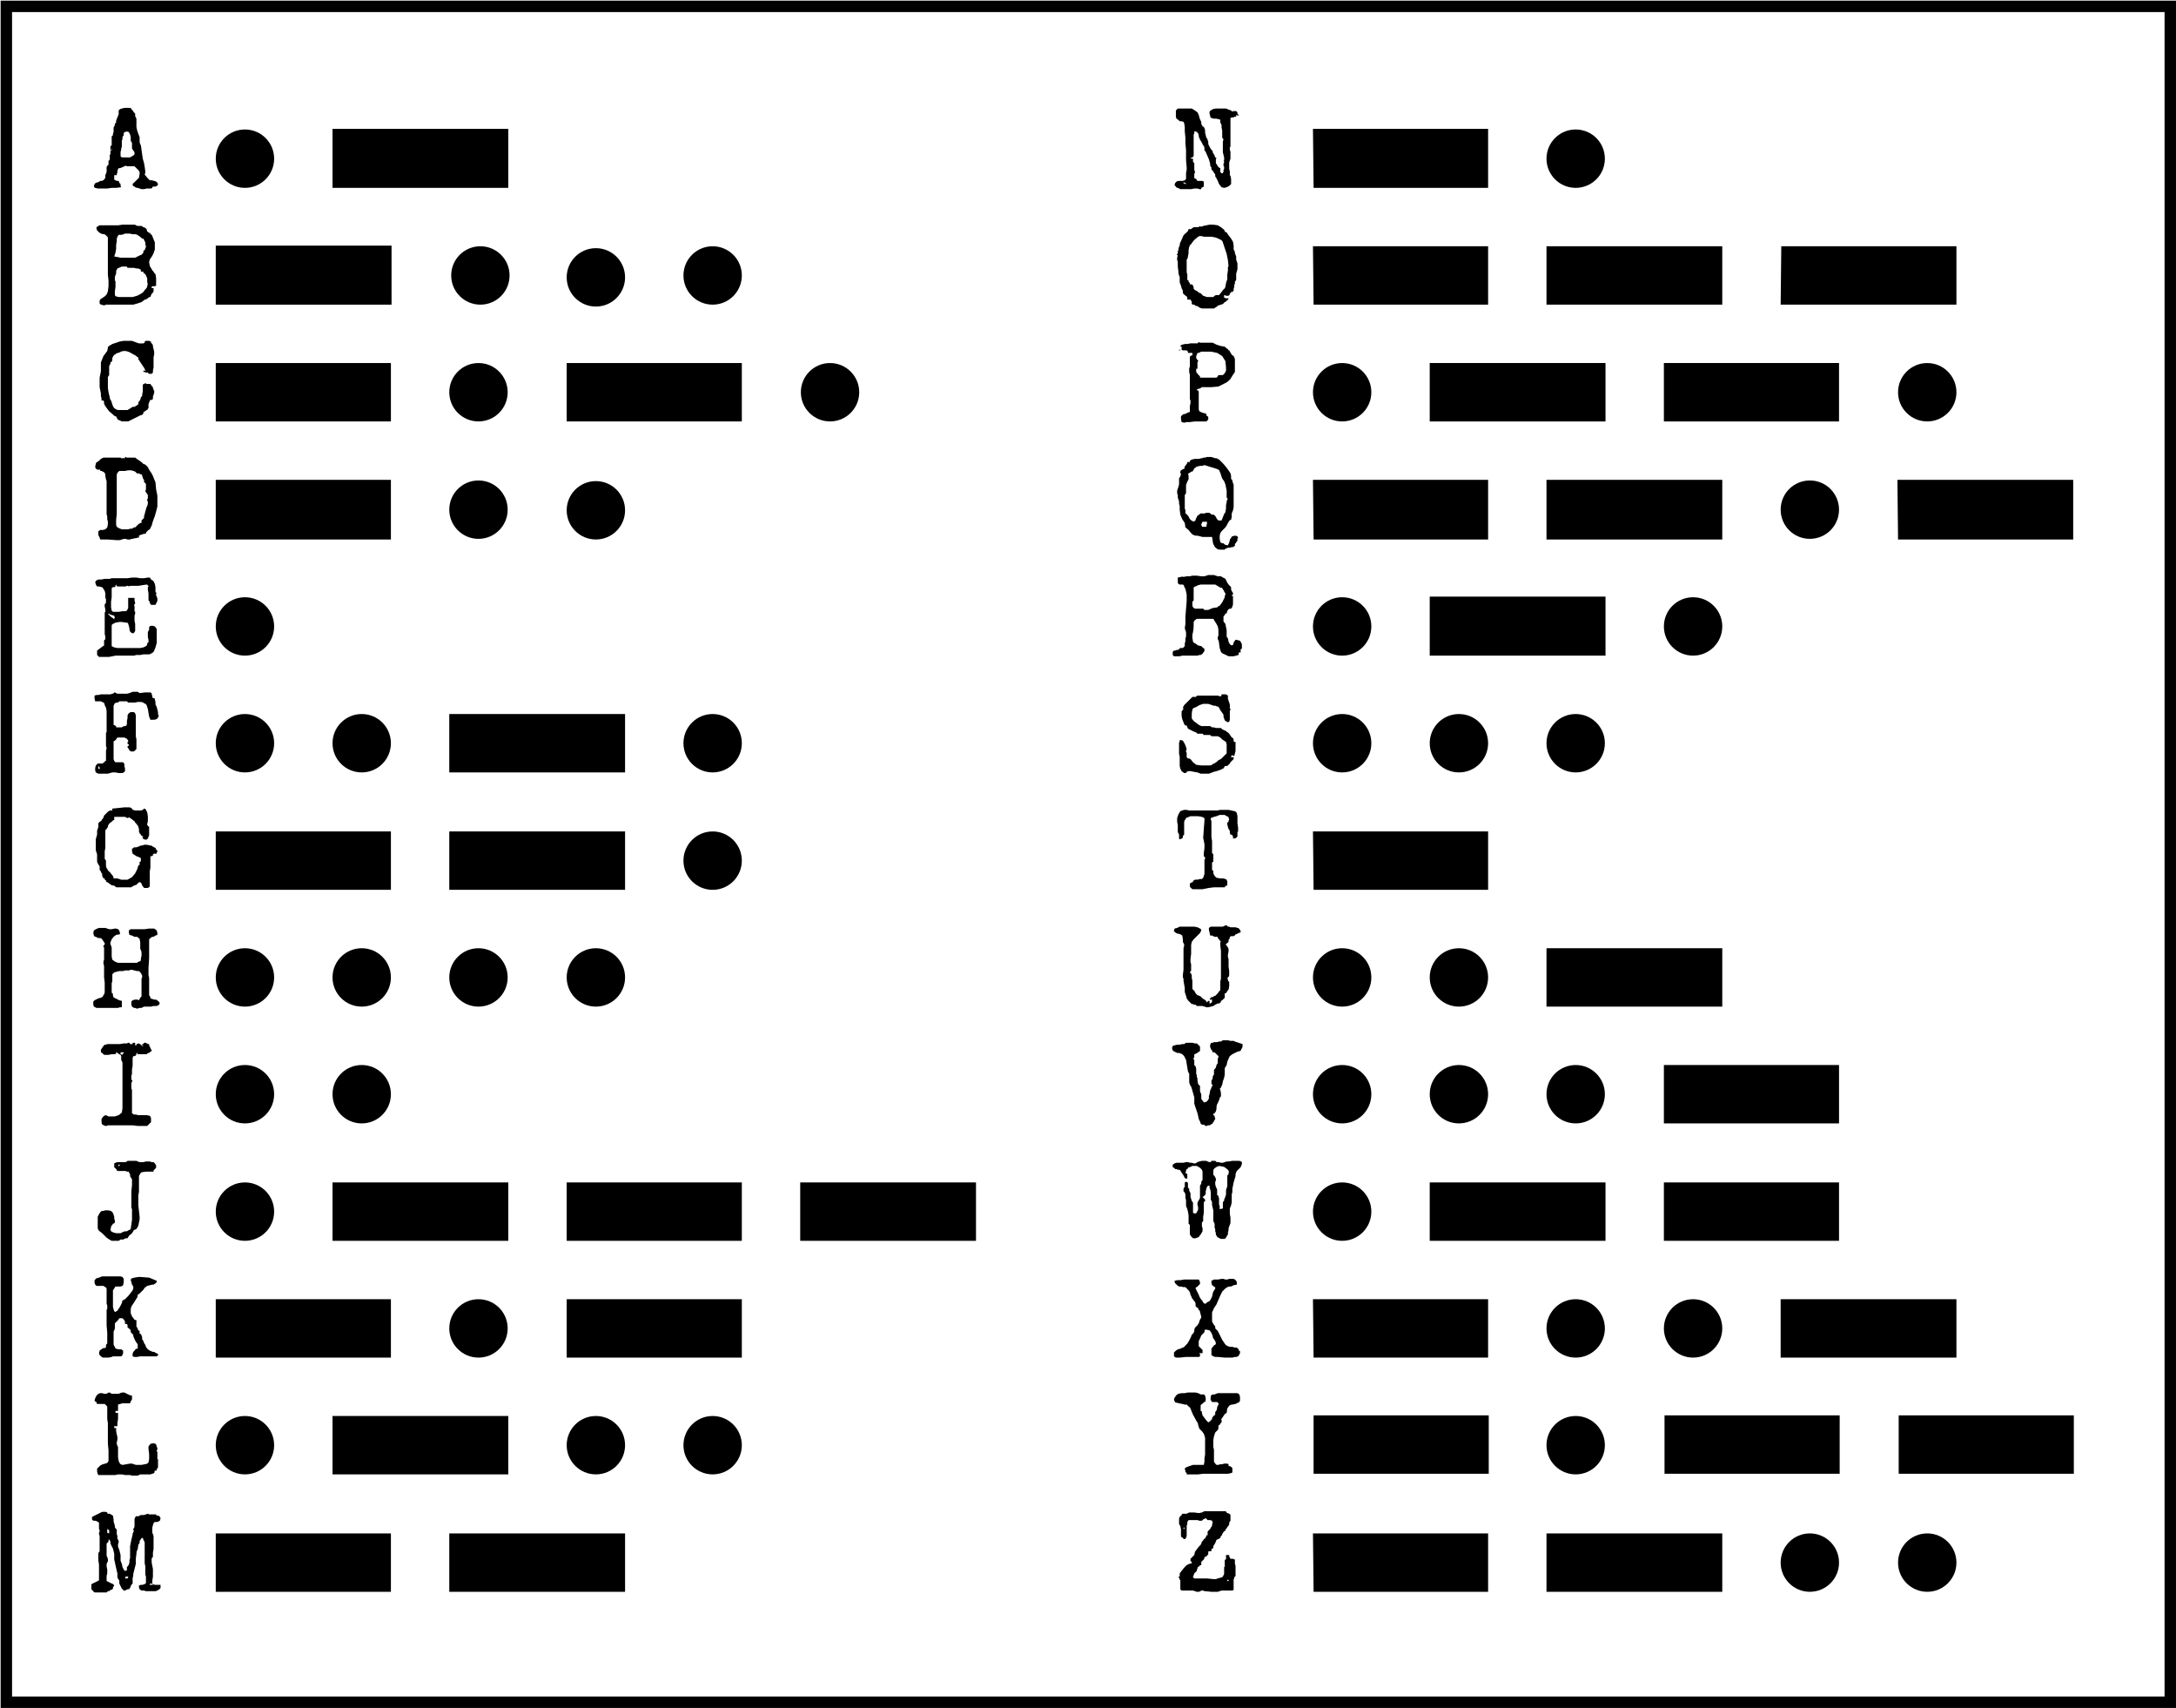 <svg class="morse" xmlns:xlink="http://www.w3.org/1999/xlink" xmlns="http://www.w3.org/2000/svg" viewBox="0 0 342.9 269.1">
  <path fill="none" stroke="#000" stroke-width="1.8" d="M1 1h341v267.2H1Z" color="#000" style="marker:none"/>
  <circle cx="211.5" cy="154" r="4.6"/>
  <path d="M243.7 149.4h27.7v9.2h-27.7z"/>
  <circle cx="229.9" cy="154" r="4.6"/>
  <circle cx="211.5" cy="172.4" r="4.6"/>
  <circle cx="229.9" cy="172.4" r="4.6"/>
  <circle cx="248.3" cy="172.4" r="4.6"/>
  <path d="M262.2 167.8h27.6v9.2h-27.6z"/>
  <circle cx="211.5" cy="190.9" r="4.6"/>
  <path d="M225.3 186.3H253v9.2h-27.7zm36.9 0h27.6v9.2h-27.6zm-55.3 18.4h27.6v9.2H207z"/>
  <circle cx="248.3" cy="209.3" r="4.6"/>
  <circle cx="266.8" cy="209.3" r="4.6"/>
  <path d="M280.6 204.7h27.7v9.2h-27.7zM207 223h27.6v9.2H207zm55.3 0h27.6v9.2h-27.6zm36.9 0h27.6v9.2h-27.6z"/>
  <circle cx="248.3" cy="227.7" r="4.6"/>
  <path d="M206.9 241.6h27.6v9.2H207zm36.8 0h27.7v9.2h-27.7z"/>
  <circle cx="285.2" cy="246.2" r="4.6"/>
  <circle cx="303.7" cy="246.2" r="4.6"/>
  <path d="M195.5 146.7v.2l-.3.1-.2.1-.2.1h-.1l-.1.2h-.1l-.1.1h-.4l-.2.1v.2l-.2.3v.3l-.2.2-.2.1v.2l.2.2.1.2.1.2v.4l-.1.5v.4l.1.3v1.2l.1.7v.6q0 .3-.3.5l.1.2v.2l.2.2v.7l-.1.5-.3.4q0 .2-.3.2v.7l-.2.2-.2.2-.2.1v.2l-.2.1v.1h-.3l-.4.2-.3.2-.4.1-.4.1h-.3l-.3-.1-.3-.1H188.6l-.2-.2h-.2l-.2-.1h-.2l-.3-.3-.3-.3-.2-.3-.1-.4-.2-.6v-.6l-.1-.6-.1-.6v-.3l-.1-.2v-.4l.1-.8V149.4l.1-.4v-.2l-.2-.4v-.4l-.1-.6-.3-.2-.4-.1q-.2 0-.5-.3h-.1v-.2l.1-.3.4-.1.4-.2h2.3l.5.1.4.2q.2.1.2.3l-.2.4-.3.3-.3.3-.4.4-.3.4-.1.5v1.4l-.1.8v.5l.1.3v1l-.1.2-.1.1v.1h.2v.2l.1.1v.5l.1.4V155.7q0 .2.2.3l.1.1.1.2.1.2.1.1.2.2.3.1.2.1.2.2.2.2q.2 0 .3.2l.2.1v.3l.1-.2v.2-.1l.1-.1.1-.1h.2v.4h.1l.2-.1.1-.2V157.5h-.4l.1-.2.2-.2h.2l.3-.2q.2 0 .3-.2l.2-.2.2-.3.2-.2v-1.4l.1-.4V149.8l-.1-.8V148.4h.2l-.2-.1-.2-.3-.2-.2v-.2h-.5l-.2-.1-.2-.1h-.3l-.1-.5-.1-.4v-.3l.3-.2H192.7l.4-.2h.2l.2.2h.2l.2.1h.8l.3.1q.2 0 .3.2l.1.1.1.2z" aria-label="U"/>
  <path d="M195.8 164.8q0 .3-.2.5 0 .2-.2.3l-.4.1-.4.2-.4.2-.4.3-.2.4-.2.5-.1.5-.3.5V169.3l-.1.5-.2.6-.1.5-.2.4q0 .2-.2.2.2.4.2.9v.3l-.1.2h-.1v.2l-.3.7q-.2.3-.2.7v.2l-.1.4-.2.3-.2.1v.2l.2.1v.2l.1.2v.1l-.2.3q0 .2-.2.3 0 .2-.2.2l-.1.1-.2.1h-.3l-.1.1h-.2l-.3-.2h-.3l-.2-.2-.1-.3-.2-.4-.1-.5-.1-.4-.2-.6-.2-.6-.1-.3v-1l-.2-.7-.2-.7-.1-.3-.2-.3-.1-.4V169.2l-.2-.4-.1-.6-.1-.6-.1-.6-.3-.6-.3-.3-.2-.1-.3-.1h-.3l-.6-.3q-.2-.2-.2-.5l.1-.3.3-.1.4-.1h.4l.4-.1h.3l.3-.2h1l.4.1h.3l.3.3q.2.1.2.3v.6l-.3.2-.3.2-.3.1v.4q0 .2-.2.3l.2.2v.7q0 .2.2.3l.1.4v.8l.1.2v.3l.1.2V170.2l.1.6.3.3v.8l.1.3.1.2v.7l.1.2.2.2.1.2.4-.1.2-.2.2-.3v-.4l.1-.3.1-.6.2-.4q0-.3.2-.3v-.1l-.1-.1-.1-.2v-.4l.2-.4v-.3l.2-.3v-.7l.3-.4.1-.4.2-.3V166.8l.1-.2v-.2l-.2-.2-.2-.2-.2-.2h-.3l-.1-.3-.2-.2v-.1l-.1-.2v-.4l.1-.2.1-.1h.2l.2-.1h.5l.3-.1h.3l.3-.2h.8l.4.1h.5l.2.1.3.1.3.1.3.1.3.1v.2z" aria-label="V"/>
  <path d="M195.7 183.3v.1l-.2.5-.3.3-.3.3-.1.2-.1.3v.3l-.3 1-.2 1v.5l-.1.4V189.4l-.1.5-.2.5v.9l.1.5v.9l-.3.8v.3l-.1.4v.3l-.2.3-.1.2-.1.1-.1.1H192.4l-.4-.2-.2-.1q0-.2-.2-.3v-.3l-.1-.3v-.3l-.1-.3v-.6l-.2-.4V190.7l-.1-.4-.1-.4v-.5l-.2-.4v-1.2l-.1-.4-.1-.3v-.3q-.3 0-.4.2l-.1.3-.1.4v.4l-.2.3-.3.2.1.1.1.1.2.2V189.3h-.1l-.1.1v1.7l-.1.6v.7l-.2.2V193.2l.1.3v.5l-.3.5-.3.4-.5.2h-.4l-.3-.3-.2-.3V193l-.2-.2v-1.3l-.1-.6-.1-.4-.2-.5v-.9l-.1-.4v-.5l-.1-.3-.2-.2v-.4l.1-.2.1-.1V186.3l.2-.1q.2 0 .3.2v.6q0 .2.2.3v.3l.2.4v.5l.1.4.1.3.2.3v1.6l.3.1q.2 0 .3-.2l.2-.4v-.4l-.1-.4v-.3l.2-.4q.2-.2.2-.5v-1.8l.2-.3v-.3l.2-.3v-1.3l-.1-.3-.3-.3-.5-.3h-.7l-.2.1-.2.1h-.2l-.2.3h-.1l-.1.2v.2l-.1.1v.1l.2.1.1.1v.7h-.2l-.2-.1-.2-.4-.2-.3-.2-.3-.1-.2-.2-.1h-.2l-.2-.1h-.2l-.2-.2-.2-.1v-.4l.3-.2.3-.1h1.1l.4-.1h.3l.3.1h.3l.3.1h.3l.3-.2.3-.1.4-.1h.7q.3.2.7.2l.1-.2h.5q.2 0 .3.2h.3l.4.1h.3l.3-.1.3-.1h.3l.6-.1h1q.3 0 .5.2v.2zm-2 1.4-.2-.4-.4-.3q-.2-.2-.5-.2l-.4-.1-.4.1-.3.2q-.2.1-.3.4v.7l.2.2.1.2.1.2V186l-.1.2v.4l.1.4.2.4V188.3l.2.1v.1l.1.3v1l.1.2v.5h.1l.4-.1v-1l.2-.2v-.2l.1-.2.2-.6v-.7l.2-.6v-1.7l.2-.2v-.3z" aria-label="W"/>
  <path d="M195.4 212.8v.4l-.2.4-.3.2h-.3l-.4.1H193l-1.1-.1h-.4l-.3-.1-.3-.2v-1l.3-.4.2-.2q.2 0 .2-.3l-.1-.3-.2-.3q-.2-.2-.2-.5l-.2-.5-.3-.4-.5-.1h-.2l-.1.2v.2l-.2.2-.3.3-.2.5-.2.4v.8l.3.3.3.3v.5H189v.1h.1V213.7l-.2.1h-2.1l-.9.1h-.6l-.3-.2v-.6l.3-.3.3-.2.4-.1.4-.2q.2 0 .3-.2l.4-.4.3-.5.3-.6q0-.2.3-.5l.1-.1.1-.3v-.2l.1-.3.2-.2.2-.2.2-.3.2-.6q.2-.2.2-.5l-.1-.3-.1-.4q0-.2-.2-.3l-.1-.3-.2-.1-.2-.2v-.4l-.1-.3-.2-.2-.1-.2q-.2-.1-.2-.3l-.2-.4-.1-.4-.2-.3-.3-.3-.2-.2h-.3l-.4-.1h-.3l-.3-.2-.3-.3-.1-.2v-.2l.4-.1h.5l.6-.1h2.2q.2 0 .2.2l.1.2v.3l-.3.3-.2.2q-.2 0-.2.2l.5 1q.2.6.6 1l.1.2.1.1.1.1h.2l.2-.2.2-.1.2-.1.2-.3.2-.4.1-.5.1-.3.2-.3.1-.2v-.2q-.2 0-.3-.2l-.2-.1-.1-.4v-.3l.4-.2h.6l.6-.1h.3l.3.1h.3l.3-.1h.7l.2.1.2.2.1.2v.4l-.5.1-.4.2h-.3q-.4.1-.7.4l-.4.4-.3.6-.3.7-.3.7-.4.6-.3.7v1.4l.2.4.3.4v.3l.1.1.2.2.1.1.1.2.3.6.3.6.4.6q.2.3.5.4l.3.1h.4l.3.1h.3l.2.1.2.2v.1l.1.2z" aria-label="X"/>
  <path d="M189.9 220.9h-.2l-.1.2-.2.1-.2.2V222.3l.2.1v.2l.1.4.3.4.3.4.3.3.2-.1.2-.2.2-.2v-.2l.1-.1.1-.2.2-.1.1-.2v-.4h.1l.1-.2.1-.3v-.2l.1-.2.1-.2q.1-.2 0-.2l-.2-.2H191l-.2-.3q-.1-.3 0-.4v-.3l.3-.2h.3l.5-.2H195l.3.2.1.4v.5q0 .3-.3.4l-.4.2-.5.1q-.3 0-.5.2l-.3.4-.1.7-.3.2-.2.3-.2.3-.2.3h.1v.4l-.2.2-.1.2h-.1l-.1.2v.4l-.1.2-.4.4-.2.6-.1.6v1.1l.1.4v1.9l.2.3.1.1.1.1h.3l.3-.1h.3l.3-.1h.5l.2.1V231h.2l.2.1.2.2v.7l-.2.1-.5.1H189.6l-.8.1H187v-.2l-.2-.2v-.2l-.1-.2q0-.2.2-.3l.5-.2.6-.2H189.7l.1-.5v-.5l.1-.6v-2.7l-.2-.6-.3-.4-.4-.4-.2-.6q0-.3-.2-.5l-.6-1.1-.5-1.2h-.2v-.2h-.1l-.2-.2h-.3l-.4-.1-.5-.1-.4-.1q-.2 0-.3-.2l-.1-.3.1-.3.3-.4.3-.2.5-.1h.5l.5-.1H188.4l.4.1.4.2h.4q.2 0 .3.2l.1.4v.3l-.1.3z" aria-label="Y"/>
  <path d="M194.7 246.8v1.5l-.2.2v.2l-.1.1v1.7l-.2.1h-1.7l-.6.2h-1l-1-.1h-.1l-.2-.1h-.3q-.2.2-.5.2h-.2l-.3-.1-.3-.1h-1.7q-.2 0-.3-.2V249l-.1-.1v-.1l-.2-.4h.2v-.5l.3-.4.4-.5.4-.4.4-.2.4-.1v-.2l-.1-.1h-.1v-.4l.2-.2.2-.2.2-.2.1-.5.3-.4.3-.4.3-.3.1-.2.1-.3.2-.2.1-.2.2-.1.1-.2.1-.2v-.1h.2v-.6l.1-.1.1-.1.2-.2.1-.2.2-.3v-.2l.1-.3-.1-.3-.3-.1h-.4l-.3-.3-.2.1-.2.1-.2.2h-.4l-.3-.1h-1.4l-.2.3v.3l-.1.3v1.6l-.1.3q-.1.2-.3.2h-.1v-.1l-.4-.3V240.9l-.1-.4v-.2l-.1.1v-.1l-.1-.2v-.8l.1-.3.1-.1.2-.2.1-.2H187l.2-.1.2-.1H188.2l.7.1.5-.1.4-.2h3.4v.1l.2.2h.1l.2.1q.2.1.2.3v.8l-.2.3v.3l-.2.3-.1.1-.1.2-.2.2v.2q-.2 0-.3.2l-.2.3q0 .2-.2.3l-.1.3-.3.2-.3.1-.1.3-.2.4-.2.3v.3l-.2.1-.1.1V244.4H190.5l-.1.1v.4l-.2.2-.2.2h-.2v.2l-.1.2-.2.2-.2.2v.5h-.2l-.1.2h-.1l-.2.2v.2l-.1.1v.2l-.2.2-.2.2-.1.3-.1.2v.1l.2.2h2l1 .1h.4l.6-.2q.3 0 .5-.2l.2-.4v-1.1q.1-.1.1 0v-1.1l.1-.1h.1V245h.5v.2l.1.2.1.2H194.3l.2.1h.1v.7l.1.3zm-8-6v-.1h-.2v.2h.1v-.1zm7 8.2h-.1l-.1-.1h-.1v.2h.2z" aria-label="Z"/>
  <path d="M195.2 18v.2h-.2l-.2-.1V18.4H194.5l-.1.1h-.3l-.2.1v4.5l-.1.1v.4l.1.3V25l-.2.6v1l.1.4v.6l.1.1.1.5v.8l-.3.3-.4.2-.4.1-.4-.1-.4-.5-.2-.5-.2-.4-.2-.3v-.3l-.2-.3-.2-.3-.2-.2v-.3l-.2-.3v-.3l-.2-.7-.3-.7-.1-.2-.1-.3-.2-.2v-.3q0-.3-.2-.5l-.2-.4-.3-.5-.2-.5v-.2l-.1-.3-.2-.2-.2-.1h-.2v.3l-.1.2v3.4l-.2.2-.3.1.1.1H188v.5l.1.1.1.1v1l.1.4v.2h-.1v.8h.1l.2.1.1.2.1.1h.7l.3.1v.8l-.2.1-.2.1v.2h-.3l-.3-.1h-.5l-.5.1H186l-.4-.2q-.2 0-.3-.2l-.2-.2q0-.3.2-.5t.5-.2h.6l.3-.1.2-.2V27.3l.1-.6v-.3l-.1-1.2v-1.6l-.1-1v-.9l-.1-1V20l-.1-.6-.1-.2-.3-.1h-.3l-.2-.2-.3-.2-.1-.3v-1l.3-.3h2.2l.5.3.4.3.2.4.1.4.1.3.2.4V19.5l.1.2.1.2.2.1.1.2.1.3v.4l.1.4.1.4.1.1.1.2v.1l.1.2v.4l.2.4.1.2.2.3.2.2v.2l.3.5q0 .3.3.4l-.1.2V25.7l.2.3.1.2.2.2.2.1V27.1l.1.1.1.1h.2v-.1l.1-.1v-.3l.1-.2v-.3l-.1-.2v-.3l.1-.2v-.1l-.1-.2h.1v-.5l-.1-.4-.1-.4v-1.7l.1-.3V22l-.1-.2-.1-.1v-1.1l-.1-.5v-.4l-.2-.4v-.3q0-.2-.2-.2l-.4-.1h-.4l-.4-.1-.2-.2v-.2l-.1-.3v-.2q0-.2.2-.3l.3-.2.5-.1h1.6l.5.2.3.1.2.2.1-.1h.5l.2.2v.2l.1.2zm-8.3 11v-.1l-.2-.1-.2-.1v.2h.1l.2.1h.1z" aria-label="N"/>
  <path d="M195 42v.4l-.1.4-.1.3v1l-.2.3v.3l-.1.2v.3l-.1.3v.3l-.2.2h-.2l-.1.2h-.1v.2l-.2.2H193.2l-.2-.1h-.1V46.9l.3.1H193.6q0 .2-.2.3l-.2.2-.2.1-.3.3-.3.1-.3.1q-.2 0-.3.2l-.2.1-.3.2h-1.9l-.3-.1-.2-.1-.1-.1-.2-.1h-.2l-.2-.2h-.2l-.2-.1V47.5l-.1-.1-.1-.2h-.5v-.3l-.1-.2-.3-.2-.1-.1-.2-.2v-.4l-.2-.4-.1-.4-.2-.5v-.9q-.2-.3-.2-.8l-.1-.8v-.8l-.1-.2v-.4l.1-.4h-.2l.2-.3V39.6l.1-.2q0-.4.2-.7 0-.4.2-.7l.3-.7q.1-.3.5-.6l.3-.3.1-.3h.4l.1-.1.3-.2h.7l.2-.1.1-.1v.1h.3l.2-.1.5-.1.5-.1h.6l.7.1.5.3.5.4.1.2.1.2h.2l.1.2.3.4.3.4.3.5.1.6V39.3l.1.2.1.2v.2l.2.5v.5l.2.6v.6zm-1.4 0-.1-1-.2-1-.1-.3-.1-.3-.2-.6-.2-.6q0-.2-.3-.4l-.4-.2-.5-.2-.6-.1h-.8.1-.5l-.3-.1h-.4l-.2.1-.6.5-.4.5-.1.2h-.1l-.1.2-.1.2-.1.5v.5l-.1.5q0 .3-.2.5v2l.1.3V44.1l.2.1v.2l.2.2v.2h.2q.2 0 .3.2l.1.3v.2l.2.2.2.1.2.1.2.2h.1l.1.1h.1l.2.2.2.2.6.2h1l.2-.2.2-.1h.5l.4-.5.3-.4q.2-.1.3-.4l.1-.6.1-.3.1-.3v-.7l.1-.7V42z" aria-label="O"/>
  <path d="M195 84.8v.3q0 .2-.2.3v.1l-.2.2V86l-.3.2h-.2l-.3.1h-.3l-.2.1q-.2 0-.3.2h-.7q-.4 0-.6-.2-.3-.2-.4-.5-.2-.3-.2-.7l-.1-.6h-1.5l-.8-.2h-.3l-.3-.1-.2-.1-.2-.2-.4-.5-.5-.4-.1-.7-.4-.6-.3-.7-.1-.8v-.6l-.1-.3V79l-.1-.3-.1-.3V78l-.1-.3v-.4l.1-.3.1-.3.1-.4v-.9l.1-.2.1-.1V75l.1-.2v-.1l-.1-.2v-.2l.1-.2.2-.1.1-.1h.2l.1-.4.3-.4.1-.2v-.1H187.5v-.2l.3-.2.5-.1h.6l.4-.1h.2l.1-.1h.3l.3-.1h.7l.6.2h.2l.2.1.2.1.2.2.5.5.5.6.5.7q.2.3.2.7V75.5q.2 0 .2.3l.2.6v3.5l-.1.5-.2.5v.5l-.1.5q-.2 0-.3.2l-.2.3-.2.4-.2.3-.3.3-.3.3-.2.3-.1.4v.5l.1.5.1.1.2.1h.2l.2.2.3.1h.2l.2-.4.1-.4q0-.2.2-.3 0-.2.2-.3l.4-.1q.5 0 .5.4zm-1.5-6.2q-.2-.1-.2-.3v-1l-.1-.5-.1-.5-.2-.5-.3-.4-.2-.6-.1-.3-.1-.2q0-.2-.2-.3l-.2-.1-.6-.2-.7-.2-.6-.2h-.2l-.2.1h-.4l-.4.1q-.2 0-.3.2-.2 0-.3.3l-.2.3h-.2l-.2.2h-.1l-.2.2.1.2v.6l-.2.4-.2.5v1.3l-.2.3V80.1l.1.3v.5l.2.1.1.2h.1l.2.4.2.3.3.2.3.1v-.1l.2-.1q0-.3.2-.5 0-.2.2-.3l.4-.3h.7l.1-.1h.5q.2 0 .3.2l.3.1h.2l.2.2.2.3v.1l.2.2.1.1h.5l.2-.5.2-.5.2-.3.1-.6v-.5l.1-.5q0-.3.2-.5zm-3.3 4V82.2h-.7l-.2.4v.2h.1v.2h.7l.1-.6z" aria-label="Q"/>
  <path d="M186 55.2h-.2v-.1h.2zm2.6 6.2zm6-4v1.2l-.4.6-.3.5-.2.2-.2.2-.3.2-.2.1-1 .5-1.1.1h-1.5l-.3.2-.4.1-.1.1v.1h.2l.1.2v2.8l.1.3.4.2.7.2V65.5h.1l.2.2v.4l-.2.2-.1.1H188.3l-.8.1h-.5l-.4.1-.4-.1-.1-.5v-.4l.3-.3.4-.1.4-.2.3-.1V64l.1-.5v-.4l-.1-.2v-3.9l-.1-.3V58l.1-.2V56.2l.2-.2h.2V55.6h-.7v-.2l-.2-.2H186.4l-.2-.1v-.5h-.2q0-.2.3-.3l.4-.1h.4l.5-.1h1.1l.2-.2.2.1h2l.6.3.6.2.6.1.2.1.2.2.2.1.1.2q.2 0 .2.2l.2.3.1.2.3.2.1.2.1.3v.7zm-1.4.5-.1-1-.5-.8-.8-.5-1-.2h-1.5l-.4.2h-.2l-.1.3-.1.2v.3l.1.2.2.2v.2h-.1v1.1h-.2v.5l.3.4.3.3v.2h2.6l.2-.2.1-.2h.7l.3-.3.2-.4v-.5z" aria-label="P"/>
  <path d="M195.7 102V102.2l-.2.1v.5H195.2V103.2h-.1l-.3.1-.4.1h-.8l-.6-.3q-.4-.1-.6-.4l-.2-.6-.1-.7q0-.4-.2-.7v-.4l.1-.1v-1l-.1-.5-.2-.4-.2-.3-.3-.5h-2.6l-.3.2-.2.3v.5q0 .8-.2 1.5v.5l.1.6q.1.2.4.3l.4.3.5.1.3.3q.2 0 .2.3v.2l-.1.1-.2.3-.3.2h-.2l-.3.1h-2.4l-.4.1H185l-.2-.2v-.5l.2-.2h.2l.2-.1h.2l.2-.1.1-.1v-.1h.5l.3-.3v-.4l.1-.4v-.4l.1-.3v-.7l-.2-.6.1-.7V97.2l.1-1.3.1-1.2v-1l-.1-.5-.1-.4-.2-.4q0-.2-.2-.3h-.5l-.2-.1-.1-.2V91l.5-.1q.2-.1.4 0l.5-.1h.5l.4-.1h.7l.7.1h.5l.6-.2H191.3l.6.2h.5l.5.3q.2 0 .3.3l.2.4.2.3.2.2.2.2v.4l.1.2.1.2.1.1v.3q-.2 0-.2.2h.2V95.2l-.1.4-.2.3h-.2l-.2.1-.1.1-.1.2-.1.3-.3.2q0 .2-.2.3v.8l.3.4.1.5.1.5v1l.2.3.1.5.2.4.3.2.2-.1.1-.3q0-.2.2-.3 0-.2.2-.2l.4.1q.2 0 .3.2l.2.4v.4zm-2.6-8.2v-.3l-.2-.3q0-.2-.2-.3 0-.2-.2-.3h-.2l-.1-.1-.2-.1-.5-.3H189.2l-.4.1-.4.2q-.2 0-.3.2v2l-.2.2v.6l.1.3.3.2h1.3l.2.2H190.4l.7-.3.7-.1.2-.2q.2 0 .3-.2l.3-.4.2-.4.2-.4v-.3z" aria-label="R"/>
  <path d="M194.7 117.3v1l-.2.8h-.1l-.2-.1h-.1l-.1.2v.1h.4v.3l-.2.2-.2.2-.1.1-.1.2-.2.2-.1.1-.2.1H193l-.1.2v.1l-.2.1-.4.2-.6.2-.4.1-.8.3H189.2l-.5-.2-.6-.1-.5-.1h-.3l-.3.1v.1l-.2.1h-.2l-.4-.3-.2-.4-.1-.4v-1.5l-.1-.4V117l.1-.2v-.2h.2l.3.1.3.5.2.5.1.4-.1.1v.2l.1.2V119.3l.2.2h.2l.2.1.4.5.5.4.8.1h1.3q.3 0 .5-.2l.4-.2.4-.3q.1-.2.3-.2l.3-.2.3-.3.3-.3.2-.2v-1.4l-.1-.4-.3-.2-.3-.2-.3-.3-.4-.2h-.8q-.3 0-.4-.2h-1l-.2-.2h-.8l-.2-.2-.3-.1-1-.5-.2-.5h-.2l-.2-.2-.1-.3-.2-.5-.1-.5v-.7l.2-.3.1-.1-.1-.2.2-.4.3-.3.3-.3.3-.3.2-.2.2-.2H188.5v-.1l.2-.1h3.2l.3.1h.2l.1-.2v-.1h.7l.3.2v.5l.1.3.1.3.1.3V111.6l.1.1v.1l-.1.2V113.4l-.1.3-.2.1-.2-.1-.3-.2-.1-.3-.1-.3v-.3l-.2-.3-.3-.4-.2-.4-.2-.2h-.2l-.1-.1h-.3l-.3-.1-.3-.1-.3-.1h-.8l-.6.2-.5.3-.5.2q-.2.4-.2 1v.6l.3.4.4.3.4.3.4.2H190.7l.3.2h.3l.3.1h.8l.2.2.2.1.2.1q.2 0 .3.2l.2.1.2.2.2.3.2.3q.2 0 .3.3V116.8l.1.1h.2v.4z" aria-label="S"/>
  <path d="M195 131v.8l-.2.2-.2.1H194.3v-.3l-.1-.2-.2-.1h-.1l-.1-.3v-.3l-.2-.3-.1-.3-.1-.4v-.3l.2-.1v-.2l.1-.2-.1-.3q-.1-.2-.3-.2l-.3-.2h-.8l-.5.2-.4.1-.5.2v.2l.1.3v2.5l.1.6v1.9l.2.2V135.8h-.1l-.1.1v1.2q.2 0 .2.2v.3l.2.4.3.3.6.1h.5l.3.1.2.1.1.3v.6l-.3.1-.1.2h-1.7l-.8.1-1 .2H188q-.2 0-.3-.2-.2-.1-.2-.3v-.4l.2-.1.1-.1h.2v-.2l.3-.2h.4l.4-.1h.3l.2-.2.1-.3.1-.3v-2.2l.1-.2v-.2l-.2-.2v-.5l.1-.8v-.6l-.2-1 .1-1.4.1-1.3v-.4l-.4-.2-.6-.1h-1.2l-.5.2q-.2 0-.3.3-.2.2-.2.5v1.9l-.2.2v.2l-.1.2-.3.1h-.2v-.7l-.1-.2-.1-.2V130l-.1-.5v-.6l.2-.6.3-.5.6-.2h.4l.4.1h4.4l.5-.1h1.3l.9.2q.2 0 .4.3l.1.5v1.1l.1.7v.7z" aria-label="T"/>
  <path d="M206.9 38.8h27.6V48H207zm36.8 0h27.7V48h-27.7zm37 0h27.6V48h-27.7z"/>
  <circle cx="211.5" cy="61.8" r="4.6"/>
  <path d="M225.3 57.2H253v9.2h-27.7zm36.9 0h27.6v9.2h-27.6z"/>
  <circle cx="303.7" cy="61.8" r="4.6"/>
  <path d="M206.9 75.6h27.6V85H207zm36.8 0h27.7V85h-27.7z"/>
  <circle cx="285.2" cy="80.3" r="4.6"/>
  <path d="M299 75.6h27.7V85h-27.6z"/>
  <circle cx="211.5" cy="98.7" r="4.6"/>
  <path d="M225.3 94H253v9.3h-27.7z"/>
  <circle cx="266.8" cy="98.7" r="4.6"/>
  <circle cx="248.3" cy="117.1" r="4.6"/>
  <circle cx="229.9" cy="117.1" r="4.6"/>
  <circle cx="211.5" cy="117.1" r="4.6"/>
  <path d="M206.9 131h27.6v9.2H207zm0-110.7h27.6v9.3H207z"/>
  <circle cx="248.3" cy="25" r="4.6"/>
  <path d="M24.9 29v.1l-.2.2-.2.1h-.4l-.1.1v.1l-.2.1h-.7l-.4.1h-.4l-.6-.2q-.3 0-.5-.2-.3-.1-.3-.3 0-.2.2-.3l.4-.4.4-.4.1-.6v-.3l-.2-.3-.3-.3-.3-.3H20l-.2-.1-.4.2-.5.2h-.2l-.1.1v.1l-.1.2V27.2l-.1.2v.2H18V28.3l.2.1.2.1h.3l.1.3.2.2v.3l.1.2-.8.1h-.7l-.7.1h-1.5l-.4-.1q-.2-.1-.2-.3l.1-.3.2-.2.4-.1.3-.2h.3l.3-.2.2-.3v-.4l.2-.5V26.3l.2-.3h.1V25.3h.1l.1-.2v-.7l.1-.1v-.6h.1l.1-.1h.1v-.1l-.2.1h-.1V23q.2 0 .2-.2v-1.3l.2-.2v-.2l.1-.3v-.7l.2-.4v-.2l.2-.2V19l.2-.5.2-.5V17.4l.2-.2.3-.1.4-.1h1l.1.2.2.2.2.3.2.2v.4l.2.4V20l.1.5.2.6.2.5v.6q0 .4.2.7l.1.7.1.7.1.7.2.7.1.6.1.7v.2l-.1.3.4.5.4.4h.3l.4.1.3.1.2.2zm-3.7-4.8V24l-.2-.3-.2-.3v-.9q-.2-.2-.2-.5v-.4l-.1-.4-.2-.4-.4-.1-.1.1h-.2l-.1.2v.3l-.2.3v.3l-.1.3V23.1l-.1.3v.2l-.1.3v.7q.1.2.3.2h1.2l.5-.3q.2-.1.2-.3z" aria-label="A"/>
  <path d="M24.6 44.4v.6l-.2.1H24l-.1.1v.2H24.2v.5l-.1.2-.2.2-.1.2-.1.3h-.2l-.2.2-.2.1-.1.1h-.2l-.1.1-.4.3-.6.2-.7.2h-4.3l-.2.1h-.2L16 48q-.2 0-.3-.2V47.5q0-.3.2-.4l.3-.2.3-.2.3-.3.2-.5.1-.8v-.9l-.1-.9V37.5q0-.2-.3-.4-.1-.2-.4-.2l-.4-.1-.3-.2-.3-.3-.1-.3v-.2l.3-.2.2-.1H18.6l.7-.1H21.3l.1.1.3.1h.6l.3.2.3.1.2.2.1.4h.1l.2.2h.2v.2q.2 0 .3.3l.2.5.2.5v1.1l-.2.6-.2.4-.2.3-.2.3-.1.4.1.6.3.5.1.2.2.2.1.2.2.2.1.6v.6zM23 39v-.2l-.1-.3v-.3l-.1-.2-.1-.2-.1-.2h-.2l-.2-.2-.4-.3-.4-.2h-.5l-.5-.1h-.8v.1h-.2l-.2.1h-.5l-.2.3-.1.3v.4l-.1.6v.6l-.1.6-.2.6 1 .2h2.3l.4-.2.4-.2q.2 0 .3-.2.2-.1.2-.3v-.2l.2-.1.1-.2V39zm.3 5.9-.1-.5v-.5l-.1-.3-.1-.2-.1-.2-.3-.2v-.2h-.4v-.3l-.4-.2h-.3l-.4-.1h-1L20 42h-.8l-.7.3-.2.4v.4l-.2.5v.6l.1.1V45.2l-.1.7v.5q0 .2.2.3l.4.1h2.2l.7-.2.6-.3.4-.3.2-.3.2-.2.2-.3v-.3z" aria-label="B"/>
  <path d="M24.3 61.5v.4l-.1.3-.1.3v.3l-.1.2h-.2q-.2 0-.2.2l-.1.2-.1.3v.6l-.1.1-.1.2q-.2 0-.3.2-.2 0-.3.2v.2h-.1l-.1.2h-.2l-.4.2-.4.2-.4.2-.4.2-.4.2h-1l-.4-.2q-.2 0-.3-.2l-.1-.2-.1-.2h-.1l-.2-.1-.1-.1-.7-.6-.6-.8-.1-.2-.1-.2v-.3l-.1-.2H16L16 63v-.2l-.1-.4V62l-.1-.5-.1-.5v-1.5l.1-.5.1-.5v-1.4l.2-.5.2-.5.3-.4.3-.4.1-.5q0-.2.2-.3l.5-.3.6-.2.6-.2.6-.1h1.3l.8.3.3.1h.7l.2-.1v-.2l.2-.1h.5l.2.1h.1v.2l.2.2.1.2v.2l.1.4.1.4v.4l-.1.5v1.6l-.1.5V58.7l-.2.2h-.5v-.1l-.1-.1H23l-.2-.1h-.2v-.2h.4q-.2-.1-.2-.3l-.2-.3-.2-.3-.2-.3-.2-.3-.2-.3v-.3q-.2 0-.3-.2l-.9-.5q-.5-.3-1-.3-.4 0-.7.2l-.6.2-.2.2H18l-.2.3-.1.2v.3l-.1.3-.2.1v.2l-.2.4v1.4l-.2.3v1.7l.1.7.2.8q0 .3.2.5l.2.6.1.3.2.3.3.2.3.1h1.5l.5-.3.3-.2h.3l.3-.2.3-.2v-.3l.3-.4.1-.4.2-.2v-.2l.1-.5v-1q0-.2.2-.2l.1-.1h.2l.1.1H23.7l.2.3.2.2v.2l.1.1v.2z" aria-label="C"/>
  <path d="M24.8 79.2v.6l-.2.8-.2.7-.3.8-.2.7-.3.6-.2.1-.2.2-.2.2v.2h-.3l-.3.1-.3.1-.2.1v.3h-.2l-.3.1h-.2l-.3.1h-.2l-.2.1h-.4l-.3-.1h-.3l-.6.2h-.6L17 85h-1.2l-.1-.3-.1-.2-.1-.2v-.6l.3-.2h.4l.4-.1.3-.3.1-.5v-.4l-.1-.4v-.4l-.1-.4V75.8l-.1-.3-.1-.5v-.3l-.2-.3-.4-.2h-.2V74h-.4q-.4-.1-.4-.5l.1-.4q0-.2.2-.3l.3-.2.3-.3.4-.2H19l.1.1h.3l.1-.1v.1h.2V72h.2v.1h1.4l.4.3.3.2.4.3.2.2.3.1.2.2.2.2.2.4.2.3.2.3.2.4.4 1 .1 1.1.1.5.1.5v1zm-1.5-.6V78l-.4-.6.1-.3V76.2h-.1l-.1-.2h-.1v-.4l-.1-.1-.1-.2v-.1l-.1-.2v-.2l-.3-.1-.2-.1h-.3l-.3-.3-.3-.1-.3-.1h-.5l-.5.1h-.9l-.3.3-.1.3V81l-.1.9v.8l.1.3.3.2.5.2h1l.3-.1h.3l.3-.2h.2l.2-.2.3-.3.3-.2h.2V82l.2-.2.2-.2v-.3l.1-.3.1-.4.2-.7q.2-.3.2-.7v-.2l-.1-.1v-.2l.1-.2z" aria-label="D"/>
  <path d="M24.8 94.5v.2l-.1.2-.1.2-.1.2H23.8l-.2-.3v-.2l-.2-.2v-1.1l-.1-.6v-.3q0-.2.2-.3h-.2q0-.2-.2-.2l-.7.1-.6.1h-1.2l-.5.1h.1v-.1H20l-.2.1H18.5q-.2-.1-.2-.3l-.1.1v.2l-.1.1h-.2q-.2 0-.3.2v1.4l-.1.7v.9l.1.5.2.2h.9l.6-.1h.5l.2-.1.2-.4v-1.6h1v.4l.1.4q0 .2-.2.3l.1.2V96.3l.1.1v.3l-.1.3v.8l.1.5v1.1l-.1.2-.2.2-.3-.1-.2-.2-.1-.3V99l-.1-.4-.1-.3q0-.2-.3-.2l-.7-.1h-.4l-.6.1-.4.2q-.2.1-.2.3v3.2l.4.2.5.1h3.6l.5-.1.4-.2q.2-.1.2-.4v-.1h.1l.1-.1v-.4l-.1-.4v-.8l.2-.4V98.8l.2-.2h.4l.3.1.3.4v2.2l-.2.7-.2.5-.1.2-.1.1-.2.1-.1.1-.3.1H22.6l-.5.1h-.7l-.2.1h-3l-1 .2h-1.6l-.3-.3v-.7l.4-.3.4-.3.3-.2v-.8l.2-.2v-.4l-.1-.4v-3.4l.1-.1V96l-.1-.4v-.4l.2-.2v-.6l-.1-.2v-.7l-.1-.4-.2-.3-.1-.2-.2-.1-.4-.1h-.3l-.2-.3V92l-.1-.2.1-.3.4-.2h.5l.5-.1h.8l.3-.1h2.5l.7-.1h.7l.6.1h.6l.6-.1h.3l.3.4q.2 0 .3.2l.2.4.1.5V93.3l.2.1-.1.1v.3l.1.2.1.3v.2zm-7.6 2.2H17l.5.5.3.2.2.2v-.2q.2-.1 0-.3L18 97l-.4-.1-.3-.1z" aria-label="E"/>
  <path d="M25 112.6q0 .4-.2.6-.2.2-.6.2h-.5l-.2-.5-.1-.6-.1-.6-.2-.6q-.1-.2-.4-.3-.2-.2-.6-.2h-.4l-.5.1h-1l-.2-.2h-1.2l-.2.2h-.3l-.3.2v.1l-.1.2v3l.2.1.2.1v.2H19.2q.2-.2.5-.2.2 0 .3-.3v-.5l.1-.5v-.4l.1-.2.2-.2.2-.1h.4q.2 0 .3.2l.1.3V116l.1.5v1.4q0 .2-.2.3l-.2.2h-.5l-.3-.3q0-.2-.2-.3v-.2l.1-.1h.1v-.2l-.2-.1V116.9h.1v-.2l-.2-.3-.2-.1-.2-.1h-1.1l-.2.3-.2.2-.2.1v2.8l.1.3.2.2h1.1q.2 0 .3.3v.3l.1.4v.4l-.2.2-.2.1h-.6l-.5-.1h-.5l-.7.2h-1.5l-.4-.2-.1-.3v-.4l.1-.4.3-.3h.7l.2-.1.1-.1.2-.2h.1v-1.6l.1-.4-.1-.4v-2.1h.1V112l-.1-.5-.2-.4q0-.3-.2-.4l-.4-.2H15l-.1-.4v-.5l.3-.1h.3l.4-.1h1.5l.3-.1q.2 0 .3-.2h.1l.2.1.2.1H20l.4-.1.5-.2h.8l.3.2.8-.1H23.7l.2.1v.2l.1.2v.2l.1.2h.2l.1.1v.1l.1.4v.4l.2.4.1.4.1.4v.4zm-9.3 8.5v-.2l-.2-.2v.4l.2.1v-.1z" aria-label="F"/>
  <path d="M24.8 134v.2l-.1.1v.2H24.3l-.2.1v.2l-.2.1H23.7V136.7l-.1.6V139.7l-.3.2h-.6l-.3-.4-.1-.3-.2-.2h-.2l-.2.2-.2.2-.3.1-.2.1-.2.1-.1.1h-2.4l-.2-.2-.3-.1h-.2l-.2-.2h-.1l-.2-.2-.2-.1-.2-.1v-.2l-.2-.1v-.2h-.2l-.2-.4v-.3l-.2-.3q0-.2-.2-.3V136.5l-.2-.3-.2-.4V134.6l-.1-.3-.1-.3V132.2l.2-.7v-.6l.2-.6v-.6l.2-.2.3-.2q0-.2.2-.3l.1-.2.1-.3.3-.3.3-.3.3-.2h.4V127.4l1-.1.9-.1h.7q.3 0 .5.2l.1.2h.1l.3.1H22.2l.3-.1.2-.2q.2 0 .3.2l.2.4.1.6v.8l-.1.4v.2l.2.2.1.1V131.6l-.2.5q-.1.2-.4.2l-.3-.1-.2-.3h.2l-.1-.1-.1-.1-.2-.1v-.1l-.2-.2-.1-.3v-.4l-.1-.3v-.1l-.1-.1-.2-.3-.2-.2-.1-.2-.4-.3-.4-.3h-.1l-.2.1-.2-.1-.2-.1H18v.5q-.2 0-.3.2l-.3.2-.2.2-.2.3v.2l-.2.3-.2.2v2.8l-.1.5V135.3l.2.3v.7q0 .4.2.6.1.3.4.5l.4.5q.2.2.2.5h.6l.3.1.3.1h1l.7-.4.5-.6.3-.6.2-.6v-.1h.2v-.5l.2-.1v-.5l-.4-.2-.3-.1-.3-.2-.3-.2-.1-.4v-.4q.2 0 .3-.2h.4l.3-.1.2-.1.3-.1h.2l.2-.1h.5l.4.1q.3 0 .5.2l.4.2.2.4z" aria-label="G"/>
  <path d="M25.1 158.1v.2l-.4.2h-.5l-.4.1h-1.1l-.4.2H22l-.3.1h-.2l-.2-.1h-.2l-.3-.2-.1-.3v-.5l.2-.2.3-.1h.5l.2.1.1-.2.1-.2.2-.2v-2.8l.1-.2v-.3l-.2-.4-.3-.3h-.3l-.8-.2h-.3l-.1.1h-.7l-.3.1H18.8l-.4.1-.4.1-.3.3v1.1l-.1.3v1.5l.2.2v.2q0 .3.2.4l.4.2.4.2.4.1v1h-.3l-.3.1h-3.4l-.4-.2-.1-.3v-.5l.2-.2.2-.1.4-.2.4-.1q.3-.1.4-.4.2-.2.2-.6v-1.4l-.1-.8V152.2l-.1-.4v-.3l.1-.3V149.3l-.1-.1v-.2l.2-.2v-.2l-.2-.3-.2-.3-.2-.2h-.4l-.4-.2q-.2 0-.3-.2l-.1-.4.1-.4.3-.2.5-.2h1l.3.1.3.1h.4l.5-.1h.2l.3.1.2.2.1.4v.2l-.6.1-.4.3-.3.4-.2.5v.2l.2.6v1.4l.1.5.4.3.5.2H21.6l.1-.1.2-.1q.2 0 .3-.2v-.3l.1-.4V150l-.1-.3-.1-.2v-1l-.1-.6-.4-.3h-.4l-.4-.2-.4-.1-.1-.4v-.3l.3-.2h2.2l.7-.1h.8l.4.3.1.4v.3l-.3.1-.3.2H24l-.3.2-.2.2v3l-.1 1.5v1.1l.1.5V156.8l.2.3v.2l.3.1.3.1h.3l.3.2.2.2.1.2z" aria-label="H"/>
  <path d="M23.9 165.4v.2l-.2.1-.2.2h-.2q-.1.2-.3.2H21.7l-.1-.2h-.1v.2l-.1.2-.2.1H21l-.1.3v1.2l-.1.6v.7l-.1.3v.4q0 .3.2.4l-.1.1-.1.3v.8l.1.2v3.7l.3.2h.3l.4.1H23.1l.5.1q.2.2.2.5v.5l-.3.3-.3.3h-1.5l-.8-.1H17l-.2.1q-.4 0-.6-.2-.2 0-.2-.5v-.4l.2-.3.2-.2.3-.1.2.1.2.1h1l.6-.2.5-.4.1-.7v-7.2l-.2-.4V166.4l-.1-.2-.2-.1-.3-.2-.1-.1h-.1v.2l-.2.1h-.5l-.5.1h-.7l-.3-.3q-.2 0-.2-.3v-.2l.2-.3.2-.3.2-.2h.2l.2-.1h2l.6-.1h.5l.2-.1h.2l.1.2h.4v-.2h.4v.4h.2v-.2h.1l.2-.1h.1l.3.2.2.2h.2l-.1-.1h-.1v-.2h.2l.1-.2H23l.1.1h.1l.1.1h.2v.2l.1.2.1.2.1.2v.1zm-4.4.6v-.2H19V166.1h.1l.1.1h.1v-.2z" aria-label="I"/>
  <path d="M24.6 183.8v.2l-.2.2-.2.2v.2H23l-.7.1-.2.2-.1.2-.1.2v2.5l-.1.5v1.6l.1.9.1.9v.4l-.1.5-.1.5-.2.4-.2.2-.3.1-.1.2-.2.3-.2.2-.2.1-.1.2-.1.1-.1.2H19.8l-.4.2H19l-.3.2h-1.1l-.7-.4H17l-.2-.1-.1-.1-.2-.2-.4-.4-.4-.3-.2-.2-.1-.3V191.7l.2-.4.2-.3.2-.2h.2l.4-.1h.5l.4.1.3.3.2.6v.3l.1.3v.3q-.1.2-.3.2l-.1.2-.2.2v.2l-.1.3.1.3.4.2.4.1h.7l.4-.2.3-.1h.3l.3-.2q.2 0 .3-.2l.2-1.4v-1.7l-.1-.2v-2.6l.1-1V185.8l-.2-.3-.1-.2v-.3l-.2-.3v-.1h-.3l-.2-.1h-1.3l-.1-.1v-.1l-.2-.2-.2-.2V183.3l.2-.1.3-.1H19.8l.2-.1.1-.1h1.4l.2.1.3.1H22.6l.4-.1h.6l.3.1h.3l.2.2.2.3v.2zm-5.7-.2v-.1h-.2l-.1.2h.2v-.1z" aria-label="J"/>
  <path d="m24.9 213.5-.2.2h-2.6l-.5.1h-.4l-.3-.1v-.4l.1-.3.3-.3q0-.2.3-.2h.1v-.7l-.3-.4-.2-.4-.2-.5v-.2l-.2-.2-.2-.2v-.3l-.1-.1v-.1h-.1l-.2-.2h-.1v-.4l-.1-.2H19.7v-.4l-.2-.3-.2-.2h-.5l-.2.3-.3.3-.2.2v.8l-.1.3-.1.2V211.7q0 .3.2.5 0 .2.2.3l.4.1h.4l.3.2v.4l-.1.3-.2.2h-1.3l-.2.1-.5.1H16.2l-.3-.2-.2-.2-.1-.3.1-.4.4-.3.2-.1h.2l.2-.1v-.3q0-.2.2-.3V210l-.1-1.2v-2.4l.1-.2v-.5l-.1-.3v-2.3q0-.2-.2-.3l-.3-.2H15.2l-.2-.2-.1-.3v-.4l.3-.3.4-.1.5-.2H19l.3.1.2.3v.5l-.1.5q-.2.2-.5.2h-.7l-.2.3-.2.3v2.6l.1.4.1.3.2.1.3-.2.4-.6.3-.6.1-.4.4-.2.2-.2.3-.3.4-.5.3-.4.1-.3v-.3l-.2-.3-.1-.4-.1-.3q0-.2.2-.3l.4-.1.6-.1h.4l1.3.1 1.2.5q0 .3-.2.4l-.3.2H24l-.4.1-.4.1-.4.3-.2.3-.3.3-.3.3-.3.2q0 .4-.2.6l-.3.5-.4.6q-.2.3-.2.7v.5l.2.5.3.4q.1.2.4.2V209l.2.3v.2h.1v.1l.2.1v.4l.2.1.1.2.1.3v.3l.2.3.1.3.2.3.1.3.2.3.4.3.5.2h.2l.3.2q.2 0 .3.2l.1.1z" aria-label="K"/>
  <path d="m25 229.9-.1.2v1.1l-.2.3v.2h-.3l-.1.4-.6.2h-1.6l-.4.2h-.9l-.3-.1h-.8l-.5-.1h-.6l-.4.1h-2.7q-.2-.3-.2-.7v-.3l.5-.5.4-.2.4-.1.3-.1.2-.3v-1.7l-.1-1v-3.3l-.1-.6v-2l-.2-.2-.2-.2H15.3l-.1-.2v-.1l-.2-.1-.1-.1.1-.4.2-.4.3-.3.3-.1h.3l.3.1h.4q.2-.2.5-.2l.3.2h1.1l.5-.2h.4l.4.2.4.2.4.1V220.5l-.2.3-.1.3H19.3l-.7.2v1h-.4V222.6H18.6V223.6l-.1.6V224.7H18V225H18.3v.5l.1.5.1.4v.4l-.1.5v.2l.1.3.1.2v1.6l.1.6.2.4q.2.2.5.2l.5-.1.6-.1h.3l.3.1.3.1h.9l.5-.1q.4 0 .6-.3l.1-.5v-.8l-.1-.8v-.4l.3-.4.4-.1q.4 0 .5.2l.2.6v.2l-.1.1v.1l.1.2v1.2z" aria-label="L"/>
  <path d="M25.3 250.1q0 .2-.2.3l-.3.2-.3.1H23l-.3-.1h-.4l-.3-.2-.1-.3v-.3l.3-.1h.3l.2-.1q.2 0 .3-.2v-1l-.1-.3v-1.3l-.1-.5V243l-.2-.4-.1-.3q-.2 0-.3.2l-.2.3v.3l-.2.3-.1.7q-.2.3-.2.7l-.1.8v.8l-.2.8-.2.8v.3l-.1.3v.9l-.2.2-.1.2-.1.3-.2.2h-.2l-.4.2h-.2l-.3-.3-.2-.4-.2-.4v-.5l-.2-.2v-.1l-.1-.2V247.9l-.1-.4-.2-.9-.2-.9v-.9l-.2-.8-.2-.4-.2-.4V242.9l-.1-.2v-.1h-.2v.3l-.1.1-.2.2v1.9l.2.5v.4l-.2.4v.4l.1.5v.6l-.1.4v.8l.4.2.4.2q.2 0 .4.3l-.2.3v.2l-.2.2H17.4l-.2.2H17l-.1.1-.1.1H15q-.2 0-.3-.2l-.3-.3v-.8l.4-.2.4-.2.4-.2V246.5l-.1-.6v-1.2l.2-.3V242l-.1-.3v-.2l.1-.2v-.2l-.1-.2v-1l-.3-.2-.3-.1h-.3l-.2-.2v-.4l.4-.2.4-.2.4-.2.4-.2h.6l.2.1v.1l.1.1h.3l.5.3.1.6V239.7l.2.7v.2l.1.2.2.2v.7l.1.3v.4l.2.4v.2l-.1.3v.4l.2.5.1.4.1.4v.9l.2.5.1.5.2.4q.1.2.3.2l.2-.1v-.5l.2-.2.1-.2.1-.3v-.4l.1-.3v-1.9l.2-1 .2-.8v-.2l.1-.1v-.1l.1-.2v-.1H21v-.2q.2-.2.2-.5v-1.1l.2-.4h.4l.2-.1.2-.1h.5l.3-.1.3-.1h.1v.1H24.6q0 .2.2.2h.2l.2.2.1.2-.1.4-.4.2h-.3q-.2 0-.3.2l-.1.3-.1.4v.8l.1.2.1.3v2.1l-.1.5v.6q0 .2-.2.3v.7l.1.5.1.5v1.2l-.1.7v.4q.2.2.5.2H25.3v.4zm-8.1-8.6v-.4l-.3-.2V241.5l.3.1v-.1zm6.9 8.1H24l-.1-.1h-.2l-.1.1v.1h.5zm-3.9-1.2h-.4l-.1.3h.4l.1-.2z" aria-label="M"/>
  <circle cx="38.6" cy="25" r="4.6"/>
  <path id="a" d="M52.4 20.3h27.7v9.3H52.4z"/>
  <circle cx="75.7" cy="43.4" r="4.6"/>
  <circle cx="93.9" cy="43.7" r="4.6"/>
  <circle cx="112.3" cy="43.4" r="4.6"/>
  <path d="M34 57.2h27.6v9.2H34z"/>
  <circle cx="75.4" cy="61.8" r="4.6"/>
  <path d="M89.3 57.2h27.6v9.2H89.3z"/>
  <circle cx="130.8" cy="61.8" r="4.6"/>
  <path d="M34 75.6h27.6V85H34z"/>
  <circle cx="75.4" cy="80.3" r="4.6"/>
  <circle cx="93.9" cy="80.4" r="4.6"/>
  <circle cx="38.6" cy="98.7" r="4.6"/>
  <circle cx="38.6" cy="117.1" r="4.6"/>
  <circle cx="57" cy="117.1" r="4.6"/>
  <path d="M70.8 112.5h27.7v9.2H70.8z"/>
  <circle cx="112.3" cy="117.1" r="4.6"/>
  <path d="M34 131h27.6v9.2H34zm36.8 0h27.7v9.2H70.8z"/>
  <circle cx="112.3" cy="135.6" r="4.6"/>
  <circle cx="38.6" cy="154" r="4.6"/>
  <circle cx="57" cy="154" r="4.6"/>
  <circle cx="75.4" cy="154" r="4.6"/>
  <circle cx="93.9" cy="154" r="4.6"/>
  <circle cx="38.6" cy="172.4" r="4.6"/>
  <circle cx="57" cy="172.4" r="4.6"/>
  <circle cx="38.6" cy="190.9" r="4.6"/>
  <path d="M52.4 186.3h27.7v9.2H52.4zm36.9 0h27.6v9.2H89.3zm36.8 0h27.7v9.2h-27.7zM34 204.7h27.6v9.2H34z"/>
  <circle cx="75.4" cy="209.3" r="4.6"/>
  <path d="M89.3 204.7h27.6v9.2H89.3z"/>
  <circle cx="38.6" cy="227.7" r="4.6"/>
  <path d="M52.4 223.1h27.7v9.2H52.4z"/>
  <circle cx="93.9" cy="227.7" r="4.6"/>
  <circle cx="112.3" cy="227.7" r="4.6"/>
  <path d="M34 241.6h27.6v9.2H34zm36.8 0h27.7v9.2H70.8z"/>
  <use width="414.8" height="501" transform="translate(-18.4 18.4)" xlink:href="#a"/>
</svg>